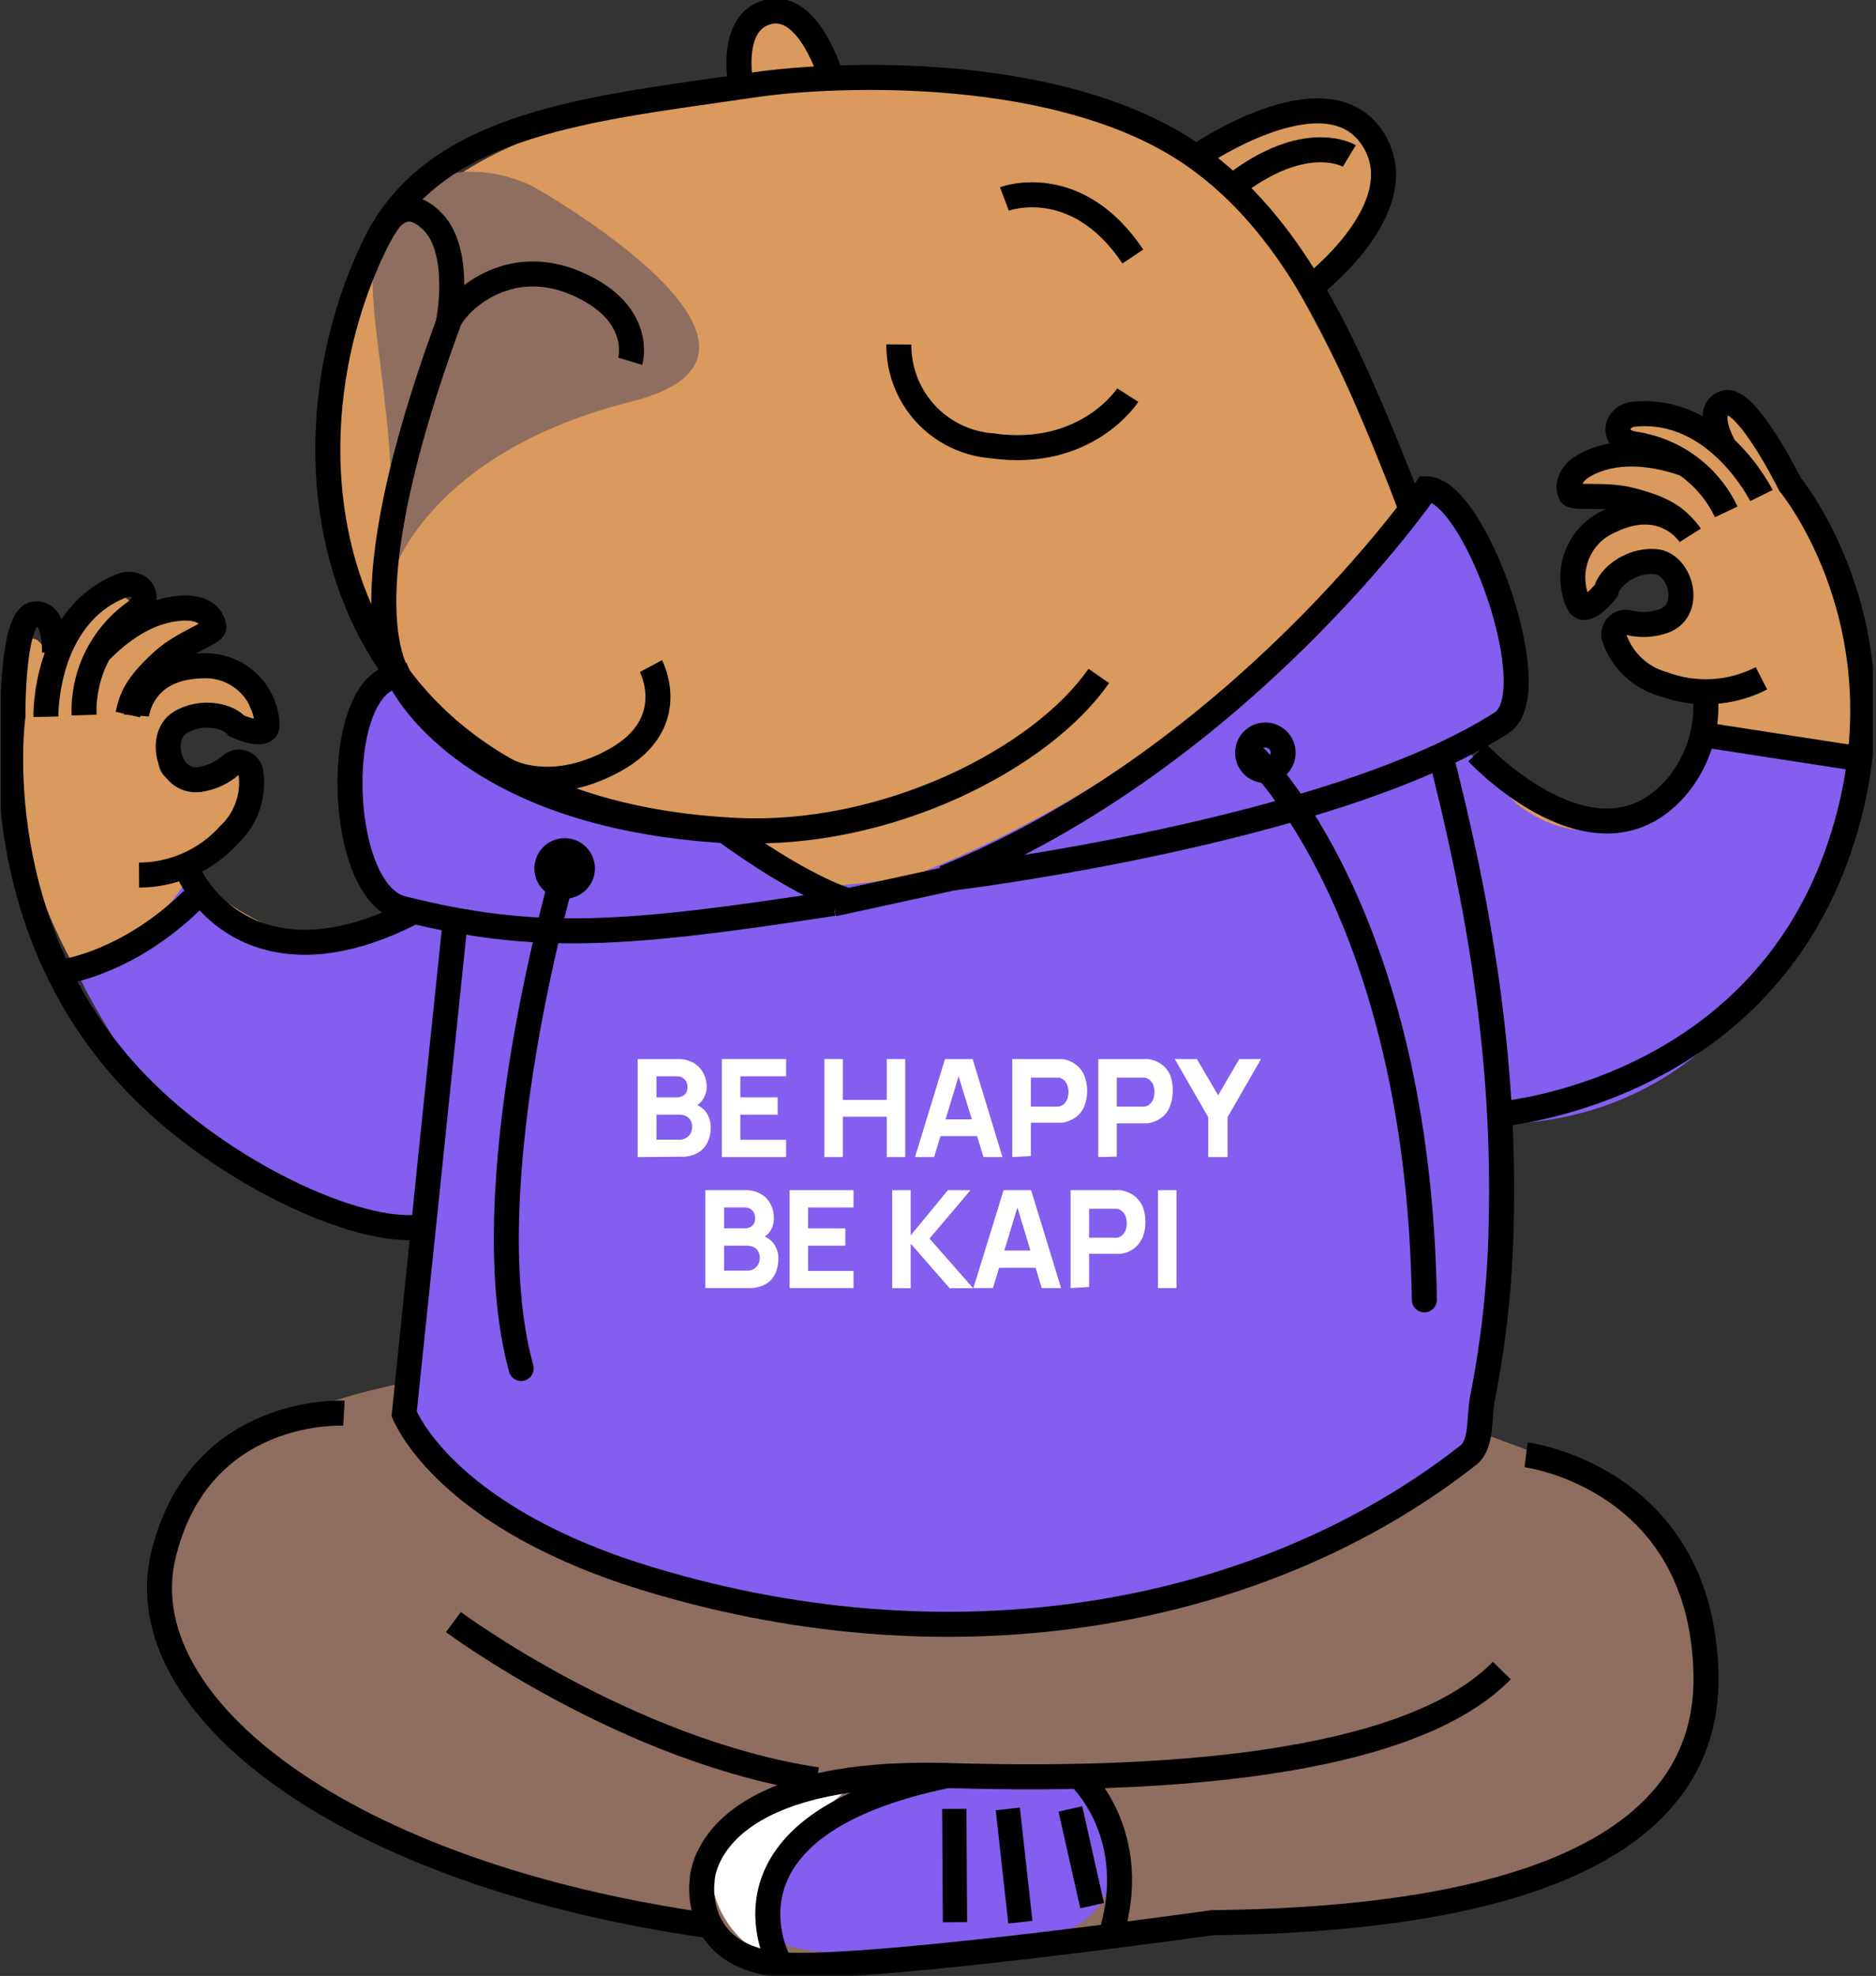 <?xml version="1.0" encoding="UTF-8"?> <svg xmlns="http://www.w3.org/2000/svg" width="360" height="379" viewBox="0 0 360 379" fill="none"><rect x="0" y="0" width="360" height="379" fill="#333333" stroke="none"/><g clip-path="url(#clip0_242_729)"><path d="M159.962 16.462C160.333 14.7 157.18 3.943 150.688 2.273C144.197 0.604 139.978 7.953 142.389 17.667L159.962 16.462Z" fill="#DA995D"></path><path d="M236.47 35.818C236.47 35.818 310.1 132.539 273.331 249.314C246.068 335.904 142.206 331.87 117.469 321.971C92.732 312.072 79.101 270.968 79.101 270.968L111.21 146.658C111.21 146.658 192.815 9.273 236.47 35.818Z" fill="#DA995D"></path><path d="M277.017 272.129C124.655 249.478 45.183 260.653 33.916 290.675C29.696 301.966 30.206 314.948 45.878 333.658C57.567 341.263 69.892 347.84 82.717 353.317C100.113 360.236 118.089 365.597 136.433 369.337C136.433 369.337 129.895 382.459 194.391 373.579C236.724 367.76 260.58 369.059 279.382 365.674C289.178 364.063 298.501 360.319 306.692 354.708C309.586 352.773 312.233 350.492 314.574 347.915C331.939 329.067 327.557 299.578 310.448 286.294C308.658 284.89 306.767 283.619 304.791 282.492L277.017 272.129Z" fill="#906E5F"></path><path d="M189.824 341.029C189.824 341.029 210.017 331.315 213.309 351.114C216.601 370.913 201.555 375.897 162.305 374.738C123.056 373.579 158.294 343.719 189.824 341.029Z" fill="#845EEE"></path><path d="M238.371 130.593C238.371 130.593 220.079 163.258 141.116 159.27C62.154 155.283 51.165 93.731 71.52 51.862C83.065 28.052 113.76 20.865 145.081 16.229C176.402 11.592 221.748 24.088 234.059 34.01C238.441 37.557 238.371 130.593 238.371 130.593Z" fill="#DA995D"></path><path d="M75.205 110.492C75.205 110.492 81.789 86.915 121.201 77.015C158.966 67.51 102.167 35.702 102.167 35.702C102.167 35.702 84.269 26.29 74.347 42.217C66.905 54.272 76.665 71.66 75.205 110.492Z" fill="#906E5F"></path><path d="M269.923 192.42L314.829 197.057C314.829 197.057 358.646 194.739 356.838 136.154C356.838 136.154 356.258 102.701 336.83 82.183C336.83 82.183 330.177 74.625 329.875 80.746L323.917 81.047C323.917 81.047 310.007 76.063 311.166 83.806C311.166 83.806 309.474 87.423 308.338 87.492C307.202 87.562 295.332 93.705 303.701 95.676C312.07 97.647 312.65 96.742 312.65 96.742C310.949 96.964 309.314 97.538 307.849 98.43C306.384 99.321 305.122 100.509 304.143 101.917C303.165 103.326 302.492 104.924 302.169 106.608C301.845 108.292 301.877 110.025 302.264 111.696C302.264 111.696 302.426 118.998 306.39 115.336C310.355 111.673 309.265 107.546 316.29 108.265C323.314 108.983 324.729 113.597 321.552 116.982C318.376 120.366 310.494 118.512 310.494 118.512C310.494 118.512 306.854 129.895 319.953 131.448C333.051 133.001 328.391 132.63 328.391 132.63C328.391 132.63 333.167 156.115 312.511 157.692C291.854 159.268 287.635 149.67 287.635 149.67L269.923 192.42Z" fill="#DA995D"></path><path d="M120.993 194.739L81.859 215.187C81.859 215.187 43.212 236.052 14.186 185.257C14.186 185.257 -2.83 156.44 2.989 128.805C2.989 128.805 4.704 118.883 8.205 123.914L13.468 121.062C13.468 121.062 22.625 109.47 25.755 116.727C25.755 116.727 29.093 118.929 30.09 118.396C31.087 117.863 44.441 116.866 38.413 122.87C32.385 128.875 31.342 128.481 31.342 128.481C32.905 127.78 34.597 127.414 36.31 127.405C38.022 127.397 39.718 127.747 41.288 128.432C42.857 129.118 44.266 130.124 45.424 131.386C46.582 132.648 47.463 134.138 48.011 135.76C48.011 135.76 51.697 142.09 46.411 141.046C41.126 140.003 39.874 135.9 34.263 140.188C28.653 144.477 29.627 149.16 34.263 150.366C38.9 151.572 44.487 145.892 44.487 145.892C44.487 145.892 53.529 153.704 43.189 161.865C32.849 170.026 36.605 167.29 36.605 167.29C36.605 167.29 55.291 186.973 73.698 177.491C92.106 168.009 115.846 155.513 115.846 155.513L120.993 194.739Z" fill="#DA995D"></path><path d="M327.396 141.002L356.398 145.476C356.398 145.476 346.151 214.563 287.636 215.606L224.322 212.059L270.689 132.053L290.673 153.846C290.673 153.846 300.665 162.957 312.396 157.694C315.905 156.086 319.047 153.775 321.627 150.903C324.207 148.032 326.17 144.662 327.396 141.002Z" fill="#845EEE"></path><path d="M288.168 234.57C287.985 245.83 286.782 257.05 284.575 268.093C283.833 271.78 284.575 276.857 281.932 279.059C242.798 309.777 184.307 320.789 125.282 303.054C86.241 291.462 78.103 272.29 77.64 271.107L88.536 180.692C88.536 180.692 107.778 153.173 108.381 153.73C116.055 160.685 171.904 204.269 266.608 111.327V111.512C266.608 111.652 266.608 111.837 266.77 112.092C266.932 112.347 267.28 113.692 267.697 115.036C268.115 116.381 268.486 117.587 268.857 118.862C274.444 137.64 287.89 188.157 288.168 234.57Z" fill="#845EEE"></path><path d="M14.185 185.259C14.185 185.259 30.205 180.414 36.534 167.315C36.534 167.315 41.449 184.634 73.628 177.516C73.628 177.516 95.675 168.915 97.669 162.053L90.575 235.591C90.575 235.591 78.983 242.894 47.083 225.367C27.261 214.494 14.185 185.259 14.185 185.259Z" fill="#845EEE"></path><path d="M236.469 35.817C233.607 33.283 230.604 30.915 227.474 28.723C227.474 28.723 251.677 14.279 260.927 25.013C270.178 35.747 251.654 55.152 251.654 55.152L236.469 35.817Z" fill="#DA995D"></path><path d="M159.939 173.275C159.939 173.275 263.477 150.091 288.19 138.615C297.695 134.187 282.974 93.755 273.677 93.755C273.724 93.755 233.524 150.856 159.939 173.275Z" fill="#845EEE"></path><path d="M166.848 172.578C167.173 172.578 160.241 173.389 159.893 173.389C148.649 173.922 101.03 175.986 77.151 174.247C63.96 173.273 63.52 130.755 76.433 129.642C76.433 129.642 68.434 142.439 139.7 161.241" fill="#845EEE"></path><path d="M149.555 376.405C149.555 376.405 142.275 360.988 155.235 349.582C168.194 338.176 166.826 340.471 166.826 340.471C166.826 340.471 135.552 346.359 136.387 359.481C136.687 363.28 138.095 366.908 140.435 369.916C142.775 372.924 145.946 375.18 149.555 376.405Z" fill="white"></path><path d="M8.808 137.479C8.808 137.479 8.414 118.237 23.344 112.349C26.705 111.027 29.812 114.667 25.662 117.588C22.594 119.821 20.12 122.772 18.459 126.184C16.798 129.595 15.999 133.363 16.134 137.155" stroke="black" stroke-width="4.798" stroke-miterlimit="10"></path><path d="M24.526 137.061C25.244 133.908 26.032 131.473 31.341 126.674C35.144 123.266 41.032 121.412 41.032 120.368C41.032 119.325 40.082 116.497 35.329 116.636C28.119 116.845 22.485 121.62 19.101 125.028" stroke="black" stroke-width="4.798" stroke-miterlimit="10"></path><path d="M26.684 167.847C29.942 167.834 33.161 167.14 36.135 165.811C39.109 164.481 41.773 162.545 43.956 160.127C45.559 158.622 46.776 156.754 47.507 154.68C48.237 152.606 48.458 150.388 48.152 148.21C48.101 147.778 47.929 147.369 47.657 147.03C47.384 146.691 47.021 146.435 46.61 146.292C46.199 146.149 45.755 146.125 45.331 146.223C44.907 146.32 44.519 146.535 44.211 146.843C42.681 148.14 40.846 149.026 38.879 149.416C32.364 150.876 30.208 141.255 34.52 138.612C38.832 135.97 44.002 137.43 45.416 139.238C45.416 139.238 51.212 141.905 51.259 139.053C51.2 137.476 50.826 135.927 50.158 134.498C49.49 133.068 48.543 131.787 47.371 130.73C46.2 129.673 44.828 128.862 43.337 128.344C41.847 127.826 40.268 127.613 38.693 127.716C26.962 127.971 26.197 137.245 26.197 137.245" stroke="black" stroke-width="4.798" stroke-miterlimit="10"></path><path d="M210.852 129.642C199.909 145.476 170.118 160.731 141.116 159.27C62.153 155.329 51.558 88.862 71.89 47.016C83.459 23.183 113.76 20.865 145.08 16.228C160.126 14.049 204.175 12.079 229.514 30.138C247.737 43.052 257.335 64.543 265.681 84.666C267.443 88.978 269.158 93.29 270.804 97.649" stroke="black" stroke-width="4.798" stroke-miterlimit="10"></path><path d="M276.042 143.227C283.878 173.365 288.839 202.855 288.074 234.593C287.885 245.844 286.69 257.055 284.504 268.093C283.738 271.779 284.504 276.833 281.837 279.059C242.704 309.777 184.235 320.789 125.187 303.077C86.146 291.485 78.009 272.289 77.545 271.13C77.545 270.968 87.606 174.246 87.606 174.246" stroke="black" stroke-width="4.798" stroke-miterlimit="10"></path><path d="M251.584 55.06C251.584 55.06 272.287 39.388 263.176 26.243C254.065 13.098 229.514 30.138 229.514 30.138" stroke="black" stroke-width="4.798" stroke-miterlimit="10"></path><path d="M142.415 17.667C142.415 17.667 139.262 4.475 147.307 2.319C155.352 0.163 159.594 15.117 159.594 15.117" stroke="black" stroke-width="4.798" stroke-miterlimit="10"></path><path d="M258.932 29.909C258.932 29.909 250.516 24.808 236.467 35.821" stroke="black" stroke-width="4.798" stroke-miterlimit="10"></path><path d="M172.483 66.072C172.444 70.958 174.256 75.678 177.555 79.282C180.853 82.886 185.395 85.108 190.265 85.5C208.51 88.12 216.416 75.786 216.416 75.786" stroke="black" stroke-width="4.798" stroke-miterlimit="10"></path><path d="M283.508 144.386C283.508 144.386 306.691 169.192 322.085 150.506C324.148 147.923 325.659 144.945 326.524 141.754C327.389 138.564 327.591 135.231 327.116 131.959" stroke="black" stroke-width="4.798" stroke-miterlimit="10"></path><path d="M338.014 130.106C335.114 131.594 331.935 132.459 328.682 132.647C325.428 132.835 322.171 132.34 319.119 131.196C316.991 130.602 315.036 129.504 313.422 127.995C311.808 126.486 310.581 124.609 309.846 122.525C309.681 122.11 309.639 121.656 309.726 121.217C309.813 120.779 310.024 120.375 310.335 120.054C310.646 119.733 311.044 119.509 311.479 119.408C311.915 119.308 312.37 119.336 312.79 119.488C314.736 119.934 316.765 119.87 318.679 119.303C325.17 117.61 322.643 108.059 317.612 107.711C312.582 107.363 308.64 111.049 308.223 113.298C308.223 113.298 304.305 118.329 302.937 115.802C302.266 114.376 301.887 112.83 301.822 111.255C301.758 109.68 302.01 108.108 302.563 106.632C303.116 105.156 303.96 103.806 305.043 102.661C306.127 101.517 307.429 100.601 308.872 99.968C319.398 94.798 324.359 102.68 324.359 102.68" stroke="black" stroke-width="4.798" stroke-miterlimit="10"></path><path d="M338.011 95.052C338.011 95.052 329.526 77.85 313.53 79.449C309.936 79.797 308.893 84.549 313.808 85.199C317.558 85.769 321.11 87.252 324.154 89.515C327.197 91.779 329.639 94.754 331.265 98.181" stroke="black" stroke-width="4.798" stroke-miterlimit="10"></path><path d="M323.872 102.009C321.763 99.551 319.954 97.743 313.023 95.935C308.085 94.636 302.01 95.703 301.431 94.799C300.851 93.895 300.504 90.927 304.792 88.864C311.284 85.734 318.471 87.357 322.991 88.864" stroke="black" stroke-width="4.798" stroke-miterlimit="10"></path><path d="M330.919 85.777C330.919 85.777 326.816 78.822 330.919 77.292C335.023 75.762 343.484 92.871 343.484 92.871C343.484 92.871 366.969 121.085 353.036 162.421C336.808 210.504 286.639 213.819 286.639 213.819" stroke="black" stroke-width="4.798" stroke-miterlimit="10"></path><path d="M34.934 164.439C36.015 167.571 37.73 170.448 39.971 172.889C42.213 175.33 44.933 177.283 47.963 178.627C58.72 183.264 70.683 179.508 80.188 174.431" stroke="black" stroke-width="4.798" stroke-miterlimit="10"></path><path d="M10.453 125.306C10.453 125.306 10.87 117.191 6.581 117.771C2.292 118.351 2.478 137.384 2.478 137.384C2.478 137.384 -3.364 178.674 27.585 209.253C44.602 226.13 70.637 237.606 81.835 235.126" stroke="black" stroke-width="4.798" stroke-miterlimit="10"></path><path d="M74.209 42.889C74.209 42.889 77.663 36.792 83.181 42.681C88.699 48.569 86.056 61.807 86.056 61.807C87.609 57.958 97.323 48.685 110.514 54.319C123.706 59.952 120.947 69.295 120.947 69.295" stroke="black" stroke-width="4.798" stroke-miterlimit="10"></path><path d="M78.359 132.145C78.081 131.82 63.939 122.222 86.056 61.899" stroke="black" stroke-width="4.798" stroke-miterlimit="10"></path><path d="M124.911 127.764C124.911 127.764 130.799 138.753 117.955 145.824C105.112 152.895 96.603 147.493 96.603 147.493" stroke="black" stroke-width="4.798" stroke-miterlimit="10"></path><path d="M292.851 279.038C292.851 279.038 326.676 283.373 327.371 321.278C328.067 359.183 279.149 368.294 232.62 368.781C232.62 368.781 171.694 377.405 152.012 376.941C132.329 376.478 134.74 360.713 134.74 360.713C134.74 360.713 134.74 339.129 182.243 340.566C229.746 342.004 271.8 337.205 288.191 320.42" stroke="black" stroke-width="4.798" stroke-miterlimit="10"></path><path d="M136.409 369.404C65.653 359.482 24.409 327.025 31.364 298.254C38.319 269.483 66 271.06 66 271.06" stroke="black" stroke-width="4.798" stroke-miterlimit="10"></path><path d="M159.939 173.273C119.809 179.463 102.838 180.715 77.174 174.247C64.354 171.001 63.542 130.755 76.456 129.642C76.456 129.642 88.604 158.552 146.006 159.595" stroke="black" stroke-width="4.798" stroke-miterlimit="10"></path><path d="M149.555 376.407C149.555 376.407 134.624 350.071 182.243 340.473" stroke="black" stroke-width="4.798" stroke-miterlimit="10"></path><path d="M206.957 340.611C206.957 340.611 219.267 351.623 213.124 371.376" stroke="black" stroke-width="4.798" stroke-miterlimit="10"></path><path d="M183.262 368.686L183.123 346.963" stroke="black" stroke-width="4.657" stroke-miterlimit="10"></path><path d="M195.805 368.686L193.394 346.963" stroke="black" stroke-width="4.657" stroke-miterlimit="10"></path><path d="M209.576 365.51L205.403 346.963" stroke="black" stroke-width="4.657" stroke-miterlimit="10"></path><path d="M159.918 173.391L182.823 168.406C182.823 168.406 255.642 159.596 288.192 138.615C296.909 132.936 282.999 93.755 273.725 93.755C273.725 93.755 238.208 145.246 181.2 168.406" stroke="black" stroke-width="4.798" stroke-miterlimit="10"></path><path d="M242.823 147.793C244.705 147.793 246.231 146.267 246.231 144.385C246.231 142.503 244.705 140.977 242.823 140.977C240.941 140.977 239.415 142.503 239.415 144.385C239.415 146.267 240.941 147.793 242.823 147.793Z" stroke="black" stroke-width="4.798" stroke-miterlimit="10"></path><path d="M108.356 169.98C110.238 169.98 111.764 168.455 111.764 166.572C111.764 164.69 110.238 163.164 108.356 163.164C106.474 163.164 104.948 164.69 104.948 166.572C104.948 168.455 106.474 169.98 108.356 169.98Z" stroke="black" stroke-width="4.798" stroke-miterlimit="10"></path><path d="M192.745 38.16C192.745 38.16 206.493 32.944 217.389 49.196" stroke="black" stroke-width="4.798" stroke-miterlimit="10"></path><path d="M162.188 172.579C162.188 172.579 153.703 170.122 138.193 158.669" stroke="black" stroke-width="4.798" stroke-miterlimit="10"></path><path d="M241.036 145.432C241.036 145.432 272.171 174.921 273.331 249.317" stroke="black" stroke-width="4.798" stroke-linecap="round" stroke-linejoin="round"></path><path d="M108.357 166.572C108.357 166.572 90.367 227.382 100.011 262.482" stroke="black" stroke-width="4.798" stroke-linecap="round" stroke-linejoin="round"></path><path d="M328.74 141.211L356.398 145.477" stroke="black" stroke-width="4.798" stroke-miterlimit="10"></path><path d="M12.587 186.303C12.587 186.303 24.805 184.518 36.976 172.579" stroke="black" stroke-width="4.798" stroke-miterlimit="10"></path><path d="M87.006 311.123C87.006 311.123 120.158 335.79 156.765 341.377" stroke="black" stroke-width="4.798" stroke-miterlimit="10"></path><path d="M122.361 221.937V203.135H129.989C131.126 203.09 132.252 203.371 133.234 203.946C134.011 204.44 134.637 205.138 135.043 205.963C135.412 206.731 135.61 207.569 135.622 208.421C135.618 209.334 135.335 210.223 134.811 210.971C134.356 211.659 133.662 212.155 132.863 212.362V211.713C133.923 211.887 134.872 212.47 135.506 213.336C136.084 214.174 136.392 215.169 136.387 216.187C136.41 217.204 136.195 218.212 135.761 219.131C135.354 219.978 134.699 220.682 133.884 221.148C132.898 221.664 131.795 221.912 130.684 221.867L122.361 221.937ZM125.978 210.484H129.826C130.193 210.493 130.557 210.422 130.893 210.275C131.206 210.139 131.472 209.913 131.658 209.626C131.838 209.275 131.926 208.884 131.913 208.49C131.927 208.215 131.882 207.939 131.781 207.682C131.681 207.425 131.527 207.193 131.329 207C131.132 206.807 130.896 206.658 130.637 206.563C130.378 206.469 130.102 206.43 129.826 206.45H125.978V210.484ZM125.978 218.598H130.336C130.78 218.608 131.219 218.505 131.612 218.297C131.977 218.095 132.281 217.799 132.492 217.439C132.713 217.034 132.825 216.579 132.817 216.118C132.824 215.706 132.728 215.3 132.539 214.935C132.348 214.582 132.058 214.292 131.704 214.101C131.281 213.885 130.811 213.781 130.336 213.799H125.978V218.598Z" fill="white"></path><path d="M138.519 221.934V203.132H150.852V206.447H142.066V210.481H149.229V213.797H142.066V218.619H150.852V221.934H138.519Z" fill="white"></path><path d="M158.201 221.934V203.132H161.748V210.968H170.164V203.132H173.711V221.934H170.164V214.191H161.748V221.934H158.201Z" fill="white"></path><path d="M175.59 221.934L181.339 203.132H186.648L192.375 221.934H188.735L183.611 205.358H184.284L179.253 221.934H175.59ZM179.044 217.923V214.701H188.967V217.923H179.044Z" fill="white"></path><path d="M194.251 221.934V203.132H202.945H203.756C204.762 203.239 205.717 203.624 206.515 204.245C207.23 204.8 207.782 205.536 208.115 206.378C208.794 208.226 208.794 210.256 208.115 212.104C207.782 212.945 207.23 213.682 206.515 214.237C205.702 214.831 204.754 215.213 203.756 215.35H202.922H197.821V221.725L194.251 221.934ZM197.821 212.243H202.643H203.246C203.677 212.139 204.066 211.904 204.359 211.571C204.612 211.276 204.794 210.927 204.892 210.551C204.988 210.195 205.043 209.829 205.054 209.461C205.042 209.101 204.988 208.743 204.892 208.395C204.79 208.013 204.609 207.657 204.359 207.352C204.057 207.034 203.671 206.809 203.246 206.702H202.643H197.821V212.243Z" fill="white"></path><path d="M210.758 221.934V203.132H219.428H220.263C221.267 203.244 222.221 203.628 223.022 204.245C223.736 204.8 224.289 205.536 224.622 206.378C224.946 207.332 225.088 208.339 225.039 209.345C225.05 210.329 224.869 211.306 224.506 212.22C224.19 213.064 223.644 213.803 222.929 214.353C222.116 214.947 221.168 215.329 220.17 215.466H219.336H214.305V221.841L210.758 221.934ZM214.305 212.243H219.15H219.753C220.178 212.139 220.559 211.904 220.843 211.571C221.112 211.284 221.303 210.933 221.399 210.551C221.488 210.194 221.535 209.829 221.538 209.461C221.535 209.101 221.488 208.743 221.399 208.395C221.298 208.008 221.107 207.651 220.843 207.352C220.547 207.038 220.169 206.813 219.753 206.702H219.15H214.305V212.243Z" fill="white"></path><path d="M231.856 221.934V214.283L225.435 203.132H229.677L233.757 210.087L237.815 203.132H241.988L235.566 214.283V221.934H231.856Z" fill="white"></path><path d="M135.341 247.065V228.287H142.875C144.011 228.232 145.137 228.505 146.121 229.075C146.911 229.552 147.541 230.254 147.929 231.092C148.307 231.856 148.505 232.697 148.509 233.549C148.55 234.476 148.298 235.393 147.79 236.169C147.33 236.857 146.64 237.358 145.843 237.583V236.911C146.371 236.996 146.876 237.186 147.33 237.468C147.783 237.751 148.176 238.121 148.486 238.557C149.081 239.378 149.39 240.371 149.367 241.385C149.387 242.409 149.173 243.424 148.741 244.353C148.34 245.198 147.683 245.896 146.863 246.346C145.886 246.862 144.79 247.11 143.687 247.065H135.341ZM138.957 235.612H142.829C143.195 235.618 143.558 235.546 143.896 235.404C144.203 235.267 144.461 235.041 144.637 234.755C144.835 234.418 144.931 234.032 144.916 233.642C144.928 233.105 144.738 232.584 144.382 232.181C144.179 231.98 143.936 231.824 143.668 231.725C143.4 231.625 143.114 231.583 142.829 231.602H138.957V235.612ZM138.957 243.727H143.316C143.76 243.74 144.2 243.636 144.591 243.425C144.957 243.224 145.261 242.928 145.472 242.568C145.693 242.163 145.804 241.707 145.797 241.246C145.803 240.835 145.708 240.429 145.518 240.064C145.327 239.71 145.037 239.42 144.684 239.229C144.258 239.022 143.789 238.918 143.316 238.928H138.957V243.727Z" fill="white"></path><path d="M151.525 247.066V228.288H163.789V231.603H155.072V235.614H162.213V238.929H155.072V243.774H163.789V247.066H151.525Z" fill="white"></path><path d="M171.208 247.066V228.288H174.755V236.958L181.896 228.288H186.231L178.372 237.561L186.741 247.089H182.243L174.755 238.535V247.089L171.208 247.066Z" fill="white"></path><path d="M186.788 247.066L192.584 228.288H197.87L203.619 247.066H199.91L194.902 230.49H195.575L190.544 247.066H186.788ZM190.266 243.171V239.856H200.165V243.171H190.266Z" fill="white"></path><path d="M205.45 247.064V228.285H214.121C214.398 228.258 214.678 228.258 214.955 228.285C215.953 228.422 216.901 228.804 217.714 229.398C218.424 229.958 218.975 230.693 219.314 231.531C219.65 232.452 219.815 233.426 219.801 234.406C219.817 235.38 219.644 236.349 219.291 237.257C218.959 238.093 218.415 238.828 217.714 239.39C216.911 240.003 215.958 240.387 214.955 240.503H214.121H208.997V246.855L205.45 247.064ZM208.997 237.396H213.843H214.445C214.862 237.286 215.239 237.061 215.535 236.747C215.796 236.445 215.986 236.089 216.091 235.704C216.18 235.355 216.227 234.997 216.23 234.638C216.227 234.27 216.181 233.904 216.091 233.548C215.985 233.17 215.795 232.822 215.535 232.528C215.251 232.195 214.87 231.96 214.445 231.856H213.843H208.997V237.396Z" fill="white"></path><path d="M222.212 247.066V228.288H225.759V247.066H222.212Z" fill="white"></path></g><defs><clipPath id="clip0_242_729"><rect width="359.251" height="378.91" fill="white" transform="translate(0.16)"></rect></clipPath></defs></svg> 